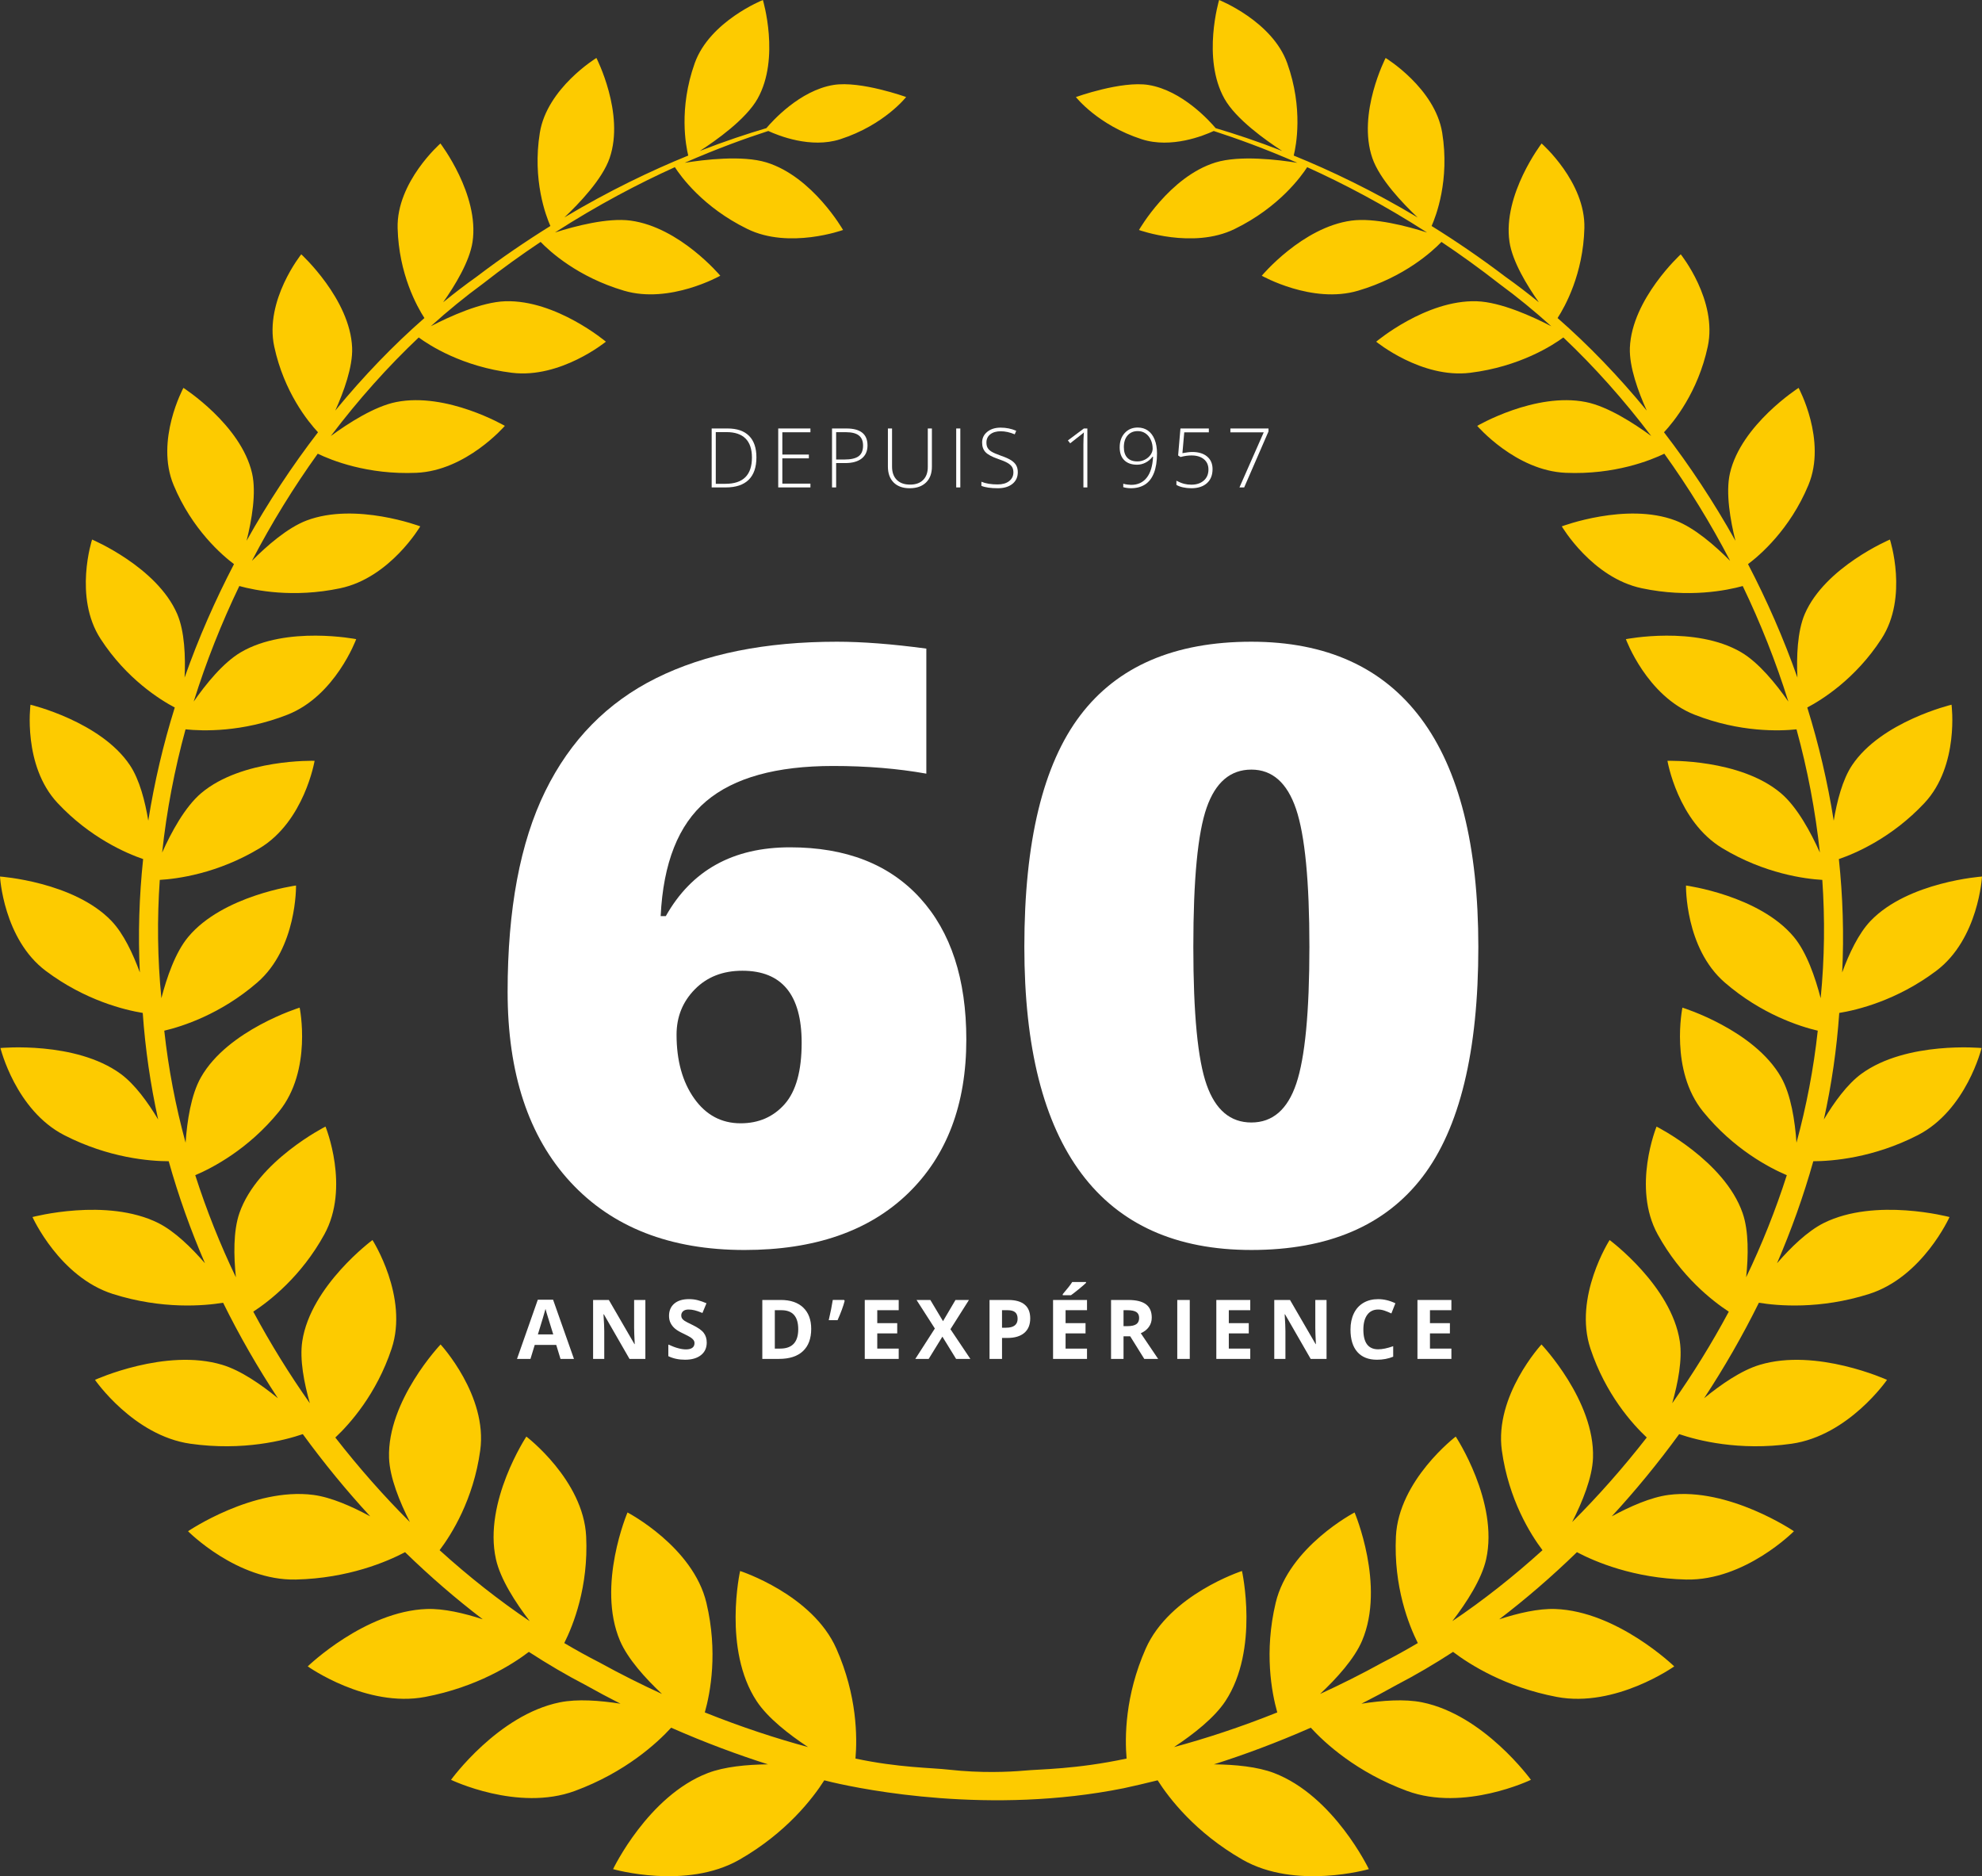 <?xml version="1.0" encoding="utf-8"?>
<!-- Generator: Adobe Illustrator 16.0.0, SVG Export Plug-In . SVG Version: 6.00 Build 0)  -->
<!DOCTYPE svg PUBLIC "-//W3C//DTD SVG 1.1//EN" "http://www.w3.org/Graphics/SVG/1.1/DTD/svg11.dtd">
<svg version="1.1" id="Layer_1" xmlns="http://www.w3.org/2000/svg" xmlns:xlink="http://www.w3.org/1999/xlink" x="0px" y="0px"
	 width="169.043px" height="160.001px" viewBox="0 0 169.043 160.001" enable-background="new 0 0 169.043 160.001"
	 xml:space="preserve">
<rect x="0" y="0" width="169.043" height="160.001" fill="#333333" stroke="none"/>
<g>
	<path fill="#FFFFFF" d="M43.294,84.578c0-7.041,1.069-12.74,3.208-17.101c2.139-4.36,5.292-7.576,9.46-9.646
		c4.167-2.071,9.307-3.106,15.418-3.106c2.175,0,4.717,0.196,7.626,0.587v10.664c-2.444-0.437-5.097-0.655-7.956-0.655
		c-4.84,0-8.445,1.001-10.817,3.002c-2.371,2.002-3.667,5.27-3.886,9.802h0.439c2.201-3.911,5.732-5.867,10.597-5.867
		c4.767,0,8.464,1.444,11.092,4.331c2.628,2.888,3.941,6.908,3.941,12.063c0,5.544-1.663,9.921-4.986,13.132
		c-3.325,3.208-7.97,4.813-13.934,4.813c-6.331,0-11.281-1.933-14.85-5.798C45.078,96.932,43.294,91.525,43.294,84.578z
		 M63.167,95.793c1.539,0,2.792-0.545,3.758-1.637c0.965-1.094,1.448-2.837,1.448-5.23c0-4.095-1.687-6.143-5.06-6.143
		c-1.663,0-3.014,0.529-4.052,1.587c-1.04,1.059-1.558,2.348-1.558,3.865c0,2.209,0.501,4.021,1.503,5.437
		C60.209,95.086,61.529,95.793,63.167,95.793z"/>
	<path fill="#FFFFFF" d="M126.086,80.747c0,8.927-1.589,15.467-4.766,19.62c-3.178,4.153-8.044,6.229-14.594,6.229
		c-6.404,0-11.233-2.168-14.482-6.505c-3.253-4.337-4.879-10.786-4.879-19.344c0-8.974,1.591-15.554,4.769-19.741
		c3.177-4.188,8.042-6.281,14.593-6.281c6.38,0,11.201,2.181,14.464,6.54C124.455,65.626,126.086,72.119,126.086,80.747z
		 M101.778,80.747c0,5.706,0.377,9.628,1.137,11.769c0.756,2.14,2.027,3.208,3.813,3.208c1.808,0,3.085-1.103,3.83-3.313
		c0.746-2.209,1.12-6.097,1.12-11.664c0-5.592-0.38-9.508-1.137-11.752c-0.759-2.243-2.03-3.365-3.813-3.365
		c-1.785,0-3.057,1.082-3.813,3.245C102.155,71.037,101.778,74.995,101.778,80.747z"/>
</g>
<g>
	<path fill="#FFFFFF" d="M47.805,115.886l-0.365-1.196h-1.833l-0.364,1.196h-1.148l1.774-5.049h1.303l1.781,5.049H47.805z
		 M47.186,113.795c-0.337-1.084-0.526-1.697-0.569-1.839c-0.043-0.142-0.073-0.255-0.091-0.337c-0.076,0.294-0.292,1.018-0.65,2.176
		H47.186z"/>
	<path fill="#FFFFFF" d="M55.045,115.886H53.69l-2.187-3.804h-0.031c0.044,0.673,0.065,1.151,0.065,1.438v2.366h-0.952v-5.026h1.344
		l2.183,3.764h0.024c-0.034-0.652-0.052-1.114-0.052-1.385v-2.379h0.959V115.886z"/>
	<path fill="#FFFFFF" d="M60.277,114.488c0,0.454-0.163,0.812-0.49,1.073s-0.781,0.394-1.363,0.394c-0.537,0-1.01-0.102-1.423-0.303
		v-0.99c0.339,0.151,0.626,0.258,0.861,0.318c0.234,0.063,0.45,0.094,0.645,0.094c0.234,0,0.414-0.044,0.538-0.135
		c0.125-0.088,0.188-0.223,0.188-0.398c0-0.098-0.027-0.187-0.083-0.263s-0.136-0.15-0.243-0.222s-0.323-0.185-0.651-0.342
		c-0.307-0.143-0.537-0.283-0.69-0.415c-0.154-0.132-0.277-0.287-0.368-0.464c-0.092-0.177-0.138-0.384-0.138-0.619
		c0-0.444,0.151-0.793,0.452-1.05c0.301-0.253,0.718-0.379,1.25-0.379c0.262,0,0.511,0.03,0.748,0.091
		c0.237,0.063,0.485,0.149,0.744,0.261l-0.344,0.83c-0.268-0.11-0.49-0.188-0.665-0.229c-0.175-0.045-0.347-0.066-0.517-0.066
		c-0.202,0-0.356,0.047-0.464,0.141c-0.107,0.093-0.162,0.217-0.162,0.368c0,0.094,0.022,0.176,0.065,0.245
		c0.044,0.071,0.113,0.138,0.208,0.203c0.095,0.066,0.32,0.182,0.675,0.353c0.47,0.226,0.792,0.45,0.966,0.676
		C60.19,113.886,60.277,114.161,60.277,114.488z"/>
	<path fill="#FFFFFF" d="M69.187,113.324c0,0.827-0.235,1.461-0.706,1.901c-0.472,0.44-1.151,0.66-2.04,0.66h-1.424v-5.026h1.578
		c0.82,0,1.458,0.216,1.912,0.649C68.96,111.942,69.187,112.547,69.187,113.324z M68.081,113.353c0-1.08-0.477-1.621-1.43-1.621
		h-0.568v3.274h0.458C67.567,115.006,68.081,114.454,68.081,113.353z"/>
	<path fill="#FFFFFF" d="M71.992,110.859l0.049,0.074c-0.115,0.451-0.316,1.002-0.605,1.648h-0.753
		c0.158-0.68,0.272-1.254,0.344-1.723H71.992z"/>
	<path fill="#FFFFFF" d="M76.65,115.886h-2.895v-5.026h2.895v0.872h-1.829v1.104h1.702v0.874h-1.702v1.296h1.829V115.886z"/>
	<path fill="#FFFFFF" d="M82.762,115.886h-1.217l-1.169-1.9l-1.169,1.9h-1.141l1.667-2.593l-1.562-2.434h1.177l1.082,1.808
		l1.063-1.808h1.148l-1.578,2.493L82.762,115.886z"/>
	<path fill="#FFFFFF" d="M87.867,112.426c0,0.541-0.168,0.957-0.506,1.243c-0.339,0.286-0.82,0.429-1.442,0.429h-0.457v1.788h-1.066
		v-5.026h1.606c0.608,0,1.073,0.131,1.39,0.394C87.708,111.514,87.867,111.906,87.867,112.426z M85.461,113.225h0.351
		c0.327,0,0.572-0.065,0.735-0.194c0.164-0.13,0.244-0.318,0.244-0.565c0-0.249-0.067-0.435-0.204-0.555
		c-0.138-0.118-0.351-0.179-0.641-0.179h-0.485V113.225z"/>
	<path fill="#FFFFFF" d="M92.71,115.886h-2.895v-5.026h2.895v0.872h-1.828v1.104h1.702v0.874h-1.702v1.296h1.828V115.886z
		 M90.64,110.458v-0.094c0.396-0.46,0.666-0.804,0.809-1.035h1.177v0.072c-0.12,0.118-0.323,0.297-0.609,0.53
		c-0.289,0.235-0.515,0.41-0.677,0.526H90.64z"/>
	<path fill="#FFFFFF" d="M95.825,113.957v1.929h-1.065v-5.026h1.465c0.684,0,1.188,0.124,1.518,0.373
		c0.327,0.249,0.489,0.626,0.489,1.132c0,0.296-0.079,0.559-0.243,0.79c-0.162,0.23-0.394,0.409-0.692,0.542
		c0.757,1.129,1.249,1.859,1.48,2.189h-1.183l-1.2-1.929H95.825z M95.825,113.091h0.345c0.337,0,0.586-0.058,0.747-0.169
		c0.159-0.112,0.239-0.289,0.239-0.53c0-0.237-0.083-0.407-0.245-0.509c-0.165-0.101-0.418-0.151-0.762-0.151h-0.324V113.091z"/>
	<path fill="#FFFFFF" d="M100.408,115.886v-5.026h1.066v5.026H100.408z"/>
	<path fill="#FFFFFF" d="M106.634,115.886h-2.895v-5.026h2.895v0.872h-1.83v1.104h1.702v0.874h-1.702v1.296h1.83V115.886z"/>
	<path fill="#FFFFFF" d="M113.141,115.886h-1.354l-2.188-3.804h-0.03c0.044,0.673,0.064,1.151,0.064,1.438v2.366h-0.952v-5.026
		h1.344l2.184,3.764h0.023c-0.033-0.652-0.051-1.114-0.051-1.385v-2.379h0.959V115.886z"/>
	<path fill="#FFFFFF" d="M117.542,111.674c-0.4,0-0.711,0.151-0.931,0.451c-0.221,0.303-0.331,0.723-0.331,1.26
		c0,1.123,0.421,1.682,1.262,1.682c0.354,0,0.78-0.088,1.282-0.265v0.895c-0.412,0.172-0.873,0.259-1.383,0.259
		c-0.73,0-1.29-0.223-1.678-0.666c-0.387-0.443-0.581-1.08-0.581-1.909c0-0.523,0.097-0.981,0.286-1.375
		c0.19-0.392,0.464-0.694,0.82-0.903s0.774-0.313,1.253-0.313c0.488,0,0.979,0.116,1.471,0.352l-0.343,0.867
		c-0.188-0.09-0.378-0.168-0.567-0.234C117.912,111.707,117.725,111.674,117.542,111.674z"/>
	<path fill="#FFFFFF" d="M123.788,115.886h-2.895v-5.026h2.895v0.872h-1.828v1.104h1.701v0.874h-1.701v1.296h1.828V115.886z"/>
</g>
<line fill="#FFFFFF" x1="45.21" y1="45.684" x2="124.243" y2="45.684"/>
<g>
	<path fill="#FFFFFF" d="M64.514,39.005c0,0.843-0.221,1.481-0.663,1.914c-0.443,0.432-1.093,0.648-1.95,0.648h-1.203V36.54h1.357
		c0.803,0,1.413,0.21,1.831,0.629C64.305,37.588,64.514,38.2,64.514,39.005z M64.132,39.019c0-0.72-0.183-1.262-0.548-1.625
		c-0.365-0.363-0.903-0.544-1.611-0.544h-0.925v4.408h0.832C63.381,41.257,64.132,40.51,64.132,39.019z"/>
	<path fill="#FFFFFF" d="M69.121,41.566h-2.747V36.54h2.747v0.323h-2.396v1.901h2.262v0.323h-2.262v2.156h2.396V41.566z"/>
	<path fill="#FFFFFF" d="M73.989,37.983c0,0.486-0.166,0.858-0.496,1.118c-0.33,0.259-0.798,0.389-1.402,0.389h-0.777v2.077h-0.351
		V36.54h1.231C73.39,36.54,73.989,37.021,73.989,37.983z M71.313,39.187h0.691c0.566,0,0.976-0.094,1.228-0.281
		c0.252-0.187,0.378-0.49,0.378-0.909c0-0.387-0.119-0.674-0.357-0.861c-0.238-0.187-0.607-0.28-1.106-0.28h-0.833V39.187z"/>
	<path fill="#FFFFFF" d="M79.481,36.54v3.252c0,0.578-0.167,1.03-0.502,1.355c-0.334,0.326-0.801,0.489-1.398,0.489
		c-0.582,0-1.037-0.164-1.363-0.49c-0.327-0.328-0.49-0.783-0.49-1.368V36.54h0.354v3.252c0,0.484,0.134,0.86,0.402,1.129
		c0.268,0.27,0.647,0.405,1.138,0.405c0.479,0,0.85-0.132,1.114-0.398c0.264-0.264,0.395-0.631,0.395-1.102V36.54H79.481z"/>
	<path fill="#FFFFFF" d="M81.554,41.566V36.54h0.351v5.027H81.554z"/>
	<path fill="#FFFFFF" d="M86.807,40.27c0,0.42-0.155,0.752-0.462,0.998c-0.31,0.245-0.72,0.368-1.23,0.368
		c-0.613,0-1.085-0.068-1.413-0.203v-0.351c0.363,0.153,0.824,0.23,1.386,0.23c0.413,0,0.74-0.095,0.982-0.283
		c0.241-0.19,0.362-0.438,0.362-0.745c0-0.189-0.04-0.347-0.12-0.472c-0.081-0.125-0.212-0.24-0.393-0.342
		c-0.181-0.104-0.447-0.215-0.798-0.334c-0.513-0.177-0.867-0.367-1.063-0.573c-0.196-0.205-0.294-0.478-0.294-0.82
		c0-0.375,0.146-0.683,0.442-0.92c0.294-0.236,0.672-0.355,1.136-0.355c0.472,0,0.915,0.089,1.33,0.268l-0.126,0.303
		c-0.418-0.175-0.817-0.261-1.197-0.261c-0.372,0-0.667,0.086-0.887,0.258c-0.221,0.172-0.33,0.405-0.33,0.701
		c0,0.186,0.033,0.338,0.102,0.457c0.067,0.119,0.178,0.227,0.331,0.321c0.153,0.096,0.417,0.21,0.791,0.343
		c0.392,0.135,0.687,0.266,0.884,0.394c0.196,0.127,0.341,0.271,0.431,0.433C86.761,39.845,86.807,40.041,86.807,40.27z"/>
	<path fill="#FFFFFF" d="M92.74,41.566h-0.337v-3.662c0-0.333,0.014-0.677,0.041-1.035c-0.034,0.034-0.07,0.067-0.106,0.1
		c-0.037,0.032-0.391,0.311-1.063,0.835l-0.196-0.244l1.365-1.021h0.296V41.566z"/>
	<path fill="#FFFFFF" d="M98.68,38.671c0,0.661-0.087,1.213-0.259,1.657c-0.174,0.445-0.427,0.774-0.757,0.987
		c-0.333,0.213-0.731,0.32-1.202,0.32c-0.238,0-0.458-0.03-0.66-0.09V41.25c0.099,0.031,0.217,0.056,0.355,0.073
		c0.14,0.018,0.245,0.026,0.318,0.026c0.566,0,1.01-0.204,1.331-0.614c0.321-0.409,0.5-1.006,0.537-1.789h-0.041
		c-0.168,0.22-0.368,0.389-0.601,0.507c-0.23,0.118-0.473,0.177-0.725,0.177c-0.465,0-0.828-0.128-1.088-0.384
		c-0.261-0.257-0.391-0.621-0.391-1.094c0-0.504,0.143-0.912,0.429-1.224c0.285-0.312,0.655-0.468,1.111-0.468
		c0.33,0,0.619,0.086,0.867,0.259c0.247,0.173,0.438,0.427,0.572,0.761C98.614,37.816,98.68,38.212,98.68,38.671z M97.04,36.763
		c-0.361,0-0.65,0.122-0.866,0.366c-0.215,0.244-0.322,0.579-0.322,1.002c0,0.399,0.1,0.701,0.299,0.908s0.484,0.31,0.855,0.31
		c0.232,0,0.447-0.052,0.648-0.155c0.2-0.103,0.36-0.24,0.479-0.411c0.117-0.171,0.176-0.344,0.176-0.521
		c0-0.268-0.052-0.519-0.159-0.753c-0.107-0.233-0.256-0.417-0.446-0.548C97.51,36.829,97.291,36.763,97.04,36.763z"/>
	<path fill="#FFFFFF" d="M101.687,38.544c0.536,0,0.96,0.129,1.269,0.389c0.308,0.258,0.462,0.616,0.462,1.069
		c0,0.516-0.161,0.917-0.481,1.204c-0.322,0.286-0.764,0.43-1.327,0.43c-0.249,0-0.487-0.026-0.712-0.075
		c-0.226-0.049-0.412-0.12-0.563-0.211v-0.354c0.247,0.126,0.468,0.214,0.66,0.263c0.192,0.049,0.397,0.074,0.615,0.074
		c0.439,0,0.793-0.116,1.059-0.35c0.266-0.232,0.399-0.547,0.399-0.944c0-0.374-0.131-0.667-0.39-0.879
		c-0.259-0.213-0.61-0.32-1.055-0.32c-0.299,0-0.609,0.044-0.935,0.134l-0.206-0.134l0.198-2.3h2.421v0.33h-2.097l-0.156,1.774
		C101.206,38.577,101.486,38.544,101.687,38.544z"/>
	<path fill="#FFFFFF" d="M105.712,41.566l2.07-4.697h-2.844v-0.33h3.252v0.251l-2.075,4.776H105.712z"/>
</g>
<path fill="#FDCB00" d="M163.568,96.804c4.145-2.128,5.439-7.43,5.439-7.43s-6.402-0.613-10.26,2.206
	c-1.208,0.888-2.323,2.434-3.191,3.888c0.657-2.969,1.098-6.003,1.313-9.087c1.504-0.242,4.897-1.052,8.27-3.587
	c3.618-2.718,3.904-8.044,3.904-8.044s-6.287,0.437-9.497,3.776c-1.038,1.082-1.849,2.822-2.428,4.401
	c0.162-3.259,0.055-6.49-0.283-9.667c1.425-0.488,4.523-1.814,7.297-4.777c2.996-3.199,2.313-8.386,2.313-8.386
	s-5.992,1.429-8.485,5.163c-0.822,1.233-1.29,3.087-1.563,4.727c-0.521-3.295-1.281-6.522-2.256-9.653
	c1.205-0.634,4.1-2.415,6.328-5.857c2.319-3.57,0.721-8.465,0.721-8.465s-5.526,2.336-7.26,6.342
	c-0.643,1.493-0.713,3.678-0.631,5.427c-1.184-3.357-2.606-6.589-4.213-9.674c0.988-0.739,3.571-2.941,5.152-6.743
	c1.586-3.816-0.838-8.286-0.838-8.286s-4.907,3.141-5.857,7.285c-0.38,1.671,0.038,4.027,0.47,5.754
	c-1.841-3.293-3.893-6.394-6.093-9.253c0.831-0.889,2.901-3.42,3.733-7.313c0.844-3.939-2.304-7.863-2.304-7.863
	s-4.174,3.817-4.339,7.969c-0.063,1.632,0.721,3.767,1.438,5.356c-2.41-2.933-4.969-5.585-7.604-7.891
	c0.637-0.984,2.185-3.762,2.286-7.667c0.102-3.937-3.648-7.219-3.648-7.219s-3.334,4.353-2.74,8.386
	c0.244,1.668,1.494,3.722,2.504,5.154c-0.94-0.766-1.888-1.492-2.839-2.167c-2.143-1.627-4.254-3.062-6.307-4.337
	c0.376-0.845,1.555-3.913,0.905-7.946c-0.615-3.815-4.827-6.383-4.827-6.383s-2.437,4.734-1.133,8.533
	c0.617,1.8,2.601,3.875,3.863,5.067c-3.838-2.292-7.426-4-10.568-5.278c0.196-0.782,0.837-3.994-0.553-7.878
	C108.51,1.804,103.977,0,103.977,0s-1.486,4.958,0.456,8.417c0.982,1.751,3.534,3.557,4.925,4.456
	c-2.157-0.84-4.073-1.47-5.676-1.944c-0.484-0.575-2.846-3.218-5.731-3.684c-2.309-0.368-6.188,1.031-6.188,1.031
	s1.859,2.384,5.618,3.599c2.519,0.814,5.3-0.316,6.138-0.704c1.948,0.633,4.375,1.505,7.129,2.713
	c-1.615-0.262-4.911-0.665-6.975-0.03c-3.942,1.217-6.531,5.76-6.531,5.76s4.59,1.662,8.156-0.083
	c3.813-1.859,5.716-4.538,6.189-5.274c3.089,1.397,6.563,3.214,10.224,5.57c-1.696-0.54-4.487-1.276-6.449-1.013
	c-4.193,0.565-7.647,4.7-7.647,4.7s4.302,2.435,8.213,1.277c3.969-1.17,6.354-3.37,7.112-4.16c1.622,1.085,3.272,2.27,4.945,3.58
	c1.488,1.092,2.969,2.298,4.423,3.612c-1.594-0.827-4.313-2.069-6.366-2.132c-4.321-0.133-8.569,3.448-8.569,3.448
	s3.865,3.163,8.014,2.652c4.246-0.521,7.069-2.363,7.949-3.013c2.624,2.481,5.148,5.302,7.495,8.403
	c-1.476-1.083-3.717-2.529-5.582-2.897c-4.318-0.855-9.259,2.033-9.259,2.033s3.286,3.825,7.55,4.004
	c4.18,0.178,7.27-1.079,8.408-1.63c2.043,2.846,3.933,5.905,5.615,9.138c-1.271-1.28-3.043-2.829-4.672-3.443
	c-4.177-1.579-9.688,0.501-9.688,0.501s2.584,4.39,6.833,5.28c3.997,0.842,7.239,0.185,8.6-0.191
	c1.512,3.149,2.825,6.445,3.891,9.854c-1.037-1.492-2.518-3.325-4.031-4.21c-3.896-2.284-9.826-1.114-9.826-1.114
	s1.768,4.844,5.871,6.448c3.859,1.512,7.242,1.394,8.681,1.243c0.936,3.414,1.611,6.93,1.993,10.508
	c-0.759-1.697-1.933-3.889-3.33-5.068c-3.489-2.944-9.67-2.756-9.67-2.756s0.867,5.16,4.688,7.457
	c3.618,2.179,7.063,2.614,8.519,2.698c0.229,3.324,0.195,6.699-0.14,10.092c-0.458-1.766-1.192-3.916-2.287-5.227
	c-2.952-3.544-9.198-4.385-9.198-4.385s-0.101,5.33,3.311,8.276c3.139,2.716,6.419,3.749,7.926,4.103
	c-0.352,3.258-0.971,6.449-1.814,9.553c-0.129-1.841-0.466-4.094-1.313-5.58c-2.298-4.05-8.415-5.938-8.415-5.938
	s-1.107,5.342,1.764,8.868c2.611,3.212,5.665,4.795,7.138,5.421c-0.961,2.994-2.124,5.903-3.467,8.706
	c0.188-1.806,0.233-3.946-0.303-5.479c-1.549-4.457-7.339-7.372-7.339-7.372s-2.117,5.181,0.103,9.204
	c1.976,3.583,4.666,5.67,6.058,6.579c-1.46,2.724-3.078,5.335-4.826,7.811c0.492-1.728,0.883-3.736,0.647-5.288
	c-0.718-4.733-5.986-8.631-5.986-8.631s-3.106,4.855-1.632,9.27c1.29,3.873,3.558,6.405,4.801,7.569
	c-2.007,2.575-4.138,4.989-6.363,7.208c0.865-1.706,1.72-3.785,1.777-5.47c0.168-4.875-4.396-9.671-4.396-9.671
	s-4.025,4.361-3.378,9.041c0.582,4.201,2.453,7.162,3.466,8.502c-2.498,2.265-5.076,4.292-7.688,6.05
	c1.213-1.583,2.504-3.575,2.884-5.285c1.085-4.875-2.595-10.454-2.595-10.454s-4.871,3.708-5.102,8.522
	c-0.206,4.287,1.101,7.557,1.868,9.087c-1.004,0.593-2.006,1.148-3.007,1.657c-1.818,1.003-3.594,1.888-5.327,2.683
	c1.429-1.343,2.923-2.997,3.58-4.537c2.007-4.721-0.639-10.94-0.639-10.94s-5.596,2.915-6.732,7.713
	c-0.992,4.182-0.344,7.632,0.138,9.339c-3.178,1.276-6.141,2.233-8.805,2.955c1.666-1.104,3.442-2.496,4.379-3.916
	c2.907-4.407,1.416-11.1,1.416-11.1s-6.167,1.994-8.213,6.628c-1.77,4.007-1.784,7.557-1.628,9.367
	c-4.362,0.928-7.413,0.9-8.712,1.028c-1.351,0.116-3.709,0.224-6.423-0.078c-1.55-0.176-4.304-0.166-7.988-0.95
	c0.156-1.811,0.145-5.36-1.627-9.367c-2.045-4.634-8.213-6.628-8.213-6.628s-1.493,6.692,1.413,11.1
	c0.936,1.42,2.715,2.813,4.382,3.916c-2.664-0.722-5.628-1.679-8.805-2.955c0.482-1.707,1.129-5.157,0.138-9.339
	c-1.137-4.798-6.732-7.713-6.732-7.713s-2.646,6.22-0.64,10.94c0.658,1.54,2.151,3.194,3.58,4.537
	c-1.733-0.795-3.511-1.68-5.329-2.683c-1-0.509-2.001-1.064-3.004-1.657c0.769-1.53,2.073-4.8,1.868-9.087
	c-0.229-4.814-5.101-8.522-5.101-8.522s-3.682,5.579-2.595,10.454c0.38,1.71,1.669,3.702,2.882,5.287
	c-2.608-1.76-5.188-3.787-7.686-6.052c1.012-1.34,2.884-4.301,3.463-8.502c0.652-4.68-3.38-9.041-3.38-9.041
	s-4.56,4.796-4.395,9.671c0.058,1.685,0.913,3.766,1.778,5.472c-2.225-2.22-4.356-4.635-6.36-7.207
	c1.241-1.167,3.509-3.699,4.798-7.572c1.475-4.414-1.629-9.27-1.629-9.27s-5.271,3.897-5.988,8.631
	c-0.236,1.552,0.155,3.561,0.647,5.288c-1.746-2.476-3.364-5.087-4.826-7.811c1.39-0.909,4.085-2.996,6.056-6.579
	c2.221-4.023,0.104-9.204,0.104-9.204s-5.79,2.915-7.341,7.372c-0.533,1.532-0.49,3.673-0.302,5.479
	c-1.343-2.803-2.506-5.712-3.466-8.706c1.472-0.626,4.526-2.209,7.138-5.421c2.87-3.526,1.766-8.868,1.766-8.868
	s-6.118,1.889-8.417,5.938c-0.847,1.486-1.183,3.739-1.312,5.58c-0.845-3.104-1.464-6.295-1.817-9.553
	c1.508-0.354,4.788-1.387,7.927-4.103c3.41-2.946,3.309-8.276,3.309-8.276s-6.244,0.841-9.195,4.385
	c-1.096,1.311-1.832,3.461-2.288,5.224c-0.336-3.39-0.368-6.765-0.137-10.089c1.457-0.084,4.897-0.52,8.515-2.698
	c3.821-2.297,4.689-7.457,4.689-7.457s-6.182-0.188-9.67,2.756c-1.397,1.18-2.57,3.37-3.332,5.068
	c0.384-3.578,1.059-7.094,1.995-10.508c1.439,0.15,4.821,0.269,8.68-1.243c4.103-1.604,5.875-6.448,5.875-6.448
	s-5.933-1.17-9.833,1.114c-1.509,0.884-2.988,2.715-4.026,4.208c1.065-3.407,2.377-6.703,3.89-9.852
	c1.363,0.376,4.603,1.033,8.6,0.191c4.252-0.891,6.833-5.28,6.833-5.28s-5.509-2.08-9.69-0.501c-1.626,0.614-3.397,2.163-4.668,3.44
	c1.681-3.232,3.572-6.29,5.615-9.135c1.142,0.551,4.229,1.809,8.409,1.63c4.262-0.179,7.548-4.004,7.548-4.004
	s-4.94-2.888-9.259-2.033c-1.862,0.368-4.102,1.813-5.582,2.897c2.347-3.102,4.872-5.922,7.496-8.402
	c0.879,0.648,3.701,2.49,7.948,3.011c4.149,0.511,8.016-2.652,8.016-2.652s-4.25-3.581-8.573-3.448
	c-2.048,0.063-4.768,1.304-6.362,2.132c1.452-1.314,2.931-2.52,4.423-3.612c1.67-1.311,3.322-2.495,4.945-3.58
	c0.759,0.79,3.145,2.99,7.112,4.16c3.908,1.158,8.211-1.277,8.211-1.277s-3.456-4.134-7.65-4.7c-1.957-0.263-4.75,0.472-6.448,1.012
	c3.664-2.355,7.135-4.173,10.225-5.57c0.472,0.737,2.375,3.415,6.189,5.274c3.565,1.745,8.155,0.083,8.155,0.083
	s-2.588-4.543-6.531-5.76c-2.061-0.635-5.356-0.232-6.973,0.03c2.756-1.208,5.179-2.081,7.127-2.713
	c0.841,0.388,3.621,1.519,6.139,0.704c3.758-1.214,5.617-3.599,5.617-3.599s-3.879-1.399-6.186-1.031
	c-2.888,0.466-5.247,3.108-5.732,3.684c-1.604,0.475-3.519,1.104-5.676,1.944c1.391-0.897,3.941-2.703,4.925-4.456
	C66.556,4.958,65.066,0,65.066,0s-4.532,1.804-5.813,5.387c-1.387,3.885-0.746,7.096-0.553,7.878
	c-3.139,1.278-6.729,2.986-10.563,5.276c1.258-1.19,3.246-3.265,3.859-5.065c1.305-3.799-1.129-8.533-1.129-8.533
	s-4.212,2.568-4.826,6.383c-0.649,4.033,0.525,7.099,0.901,7.946c-2.053,1.275-4.164,2.709-6.306,4.337
	c-0.952,0.675-1.898,1.401-2.839,2.167c1.01-1.432,2.261-3.486,2.507-5.154c0.593-4.033-2.741-8.386-2.741-8.386
	s-3.752,3.283-3.65,7.219c0.101,3.905,1.649,6.683,2.285,7.667c-2.636,2.306-5.196,4.958-7.602,7.891
	c0.716-1.589,1.5-3.724,1.437-5.356c-0.165-4.152-4.339-7.969-4.339-7.969s-3.149,3.924-2.305,7.863
	c0.833,3.893,2.903,6.424,3.733,7.313c-2.2,2.86-4.25,5.958-6.092,9.252c0.433-1.728,0.852-4.082,0.469-5.752
	c-0.946-4.144-5.856-7.285-5.856-7.285s-2.425,4.47-0.837,8.286c1.581,3.802,4.164,6.004,5.151,6.743
	c-1.606,3.084-3.029,6.317-4.212,9.674c0.081-1.749,0.01-3.935-0.634-5.427c-1.73-4.006-7.257-6.342-7.257-6.342
	s-1.596,4.895,0.721,8.465c2.23,3.442,5.123,5.224,6.331,5.857c-0.978,3.131-1.738,6.357-2.259,9.651
	c-0.271-1.639-0.741-3.492-1.563-4.725c-2.492-3.734-8.484-5.163-8.484-5.163s-0.683,5.187,2.314,8.386
	c2.773,2.963,5.872,4.289,7.294,4.777c-0.337,3.177-0.441,6.405-0.281,9.667c-0.579-1.579-1.39-3.321-2.429-4.401
	C6.288,75.187,0,74.75,0,74.75s0.287,5.326,3.903,8.044c3.373,2.535,6.77,3.343,8.271,3.587c0.216,3.084,0.66,6.118,1.314,9.087
	c-0.868-1.454-1.984-3-3.192-3.888C6.44,88.761,0.039,89.374,0.039,89.374s1.294,5.302,5.439,7.43
	c3.806,1.955,7.316,2.22,8.911,2.225c0.837,2.982,1.878,5.888,3.093,8.7c-1.154-1.33-2.584-2.732-3.988-3.434
	c-4.408-2.191-10.724-0.507-10.724-0.507s2.297,5.112,6.861,6.561c4.217,1.336,7.808,1.007,9.398,0.747
	c1.395,2.829,2.966,5.55,4.671,8.142c-1.426-1.167-3.159-2.367-4.727-2.842c-4.836-1.47-10.871,1.276-10.871,1.276
	s3.273,4.754,8.132,5.447c4.495,0.64,8.046-0.291,9.592-0.819c1.806,2.48,3.732,4.823,5.751,7.013
	c-1.558-0.845-3.331-1.63-4.854-1.829c-5.138-0.668-10.685,3.098-10.685,3.098s4.184,4.233,9.199,4.119
	c4.465-0.104,7.774-1.524,9.312-2.333c2.145,2.085,4.364,4,6.625,5.723c-1.604-0.524-3.341-0.928-4.773-0.878
	c-5.288,0.185-10.154,4.894-10.154,4.894s5,3.556,10.02,2.604c4.387-0.833,7.415-2.757,8.84-3.841
	c1.601,1.039,3.205,1.982,4.809,2.814c1.015,0.57,2.018,1.104,3.009,1.607c-1.769-0.278-3.682-0.421-5.174-0.118
	c-5.278,1.067-9.282,6.608-9.282,6.608s5.697,2.742,10.561,0.948c4.313-1.592,7.011-4.082,8.213-5.393
	c2.923,1.286,5.696,2.311,8.256,3.124c-1.804,0.021-3.71,0.2-5.125,0.742c-5.106,1.954-8.084,8.194-8.084,8.194
	s6.24,1.801,10.79-0.814c4.014-2.303,6.251-5.233,7.223-6.759c0.233,0.058,0.461,0.114,0.688,0.168
	c2.762,0.642,13.49,2.791,24.847,0.507c0.908-0.196,1.874-0.421,2.897-0.675c0.973,1.525,3.211,4.456,7.225,6.759
	c4.548,2.615,10.788,0.814,10.788,0.814s-2.979-6.24-8.083-8.194c-1.416-0.542-3.321-0.722-5.126-0.742
	c2.562-0.813,5.335-1.838,8.257-3.124c1.202,1.311,3.9,3.801,8.213,5.393c4.864,1.794,10.563-0.948,10.563-0.948
	s-4.006-5.541-9.283-6.608c-1.491-0.303-3.403-0.16-5.176,0.118c0.993-0.504,1.996-1.037,3.012-1.607
	c1.6-0.832,3.21-1.775,4.806-2.814c1.426,1.082,4.457,3.008,8.843,3.841c5.02,0.952,10.021-2.604,10.021-2.604
	s-4.864-4.709-10.155-4.894c-1.431-0.05-3.17,0.354-4.772,0.878c2.26-1.723,4.48-3.638,6.627-5.723
	c1.535,0.809,4.845,2.229,9.311,2.333c5.014,0.114,9.197-4.119,9.197-4.119s-5.547-3.766-10.685-3.098
	c-1.523,0.199-3.296,0.984-4.854,1.829c2.02-2.189,3.945-4.532,5.752-7.013c1.546,0.528,5.096,1.459,9.591,0.819
	c4.862-0.693,8.136-5.447,8.136-5.447s-6.033-2.746-10.873-1.276c-1.571,0.475-3.302,1.675-4.727,2.842
	c1.705-2.592,3.272-5.313,4.672-8.142c1.59,0.26,5.181,0.589,9.396-0.747c4.567-1.448,6.862-6.561,6.862-6.561
	s-6.317-1.685-10.723,0.507c-1.403,0.701-2.834,2.104-3.989,3.434c1.213-2.813,2.256-5.718,3.094-8.7
	C156.25,99.023,159.76,98.759,163.568,96.804z"/>
</svg>
